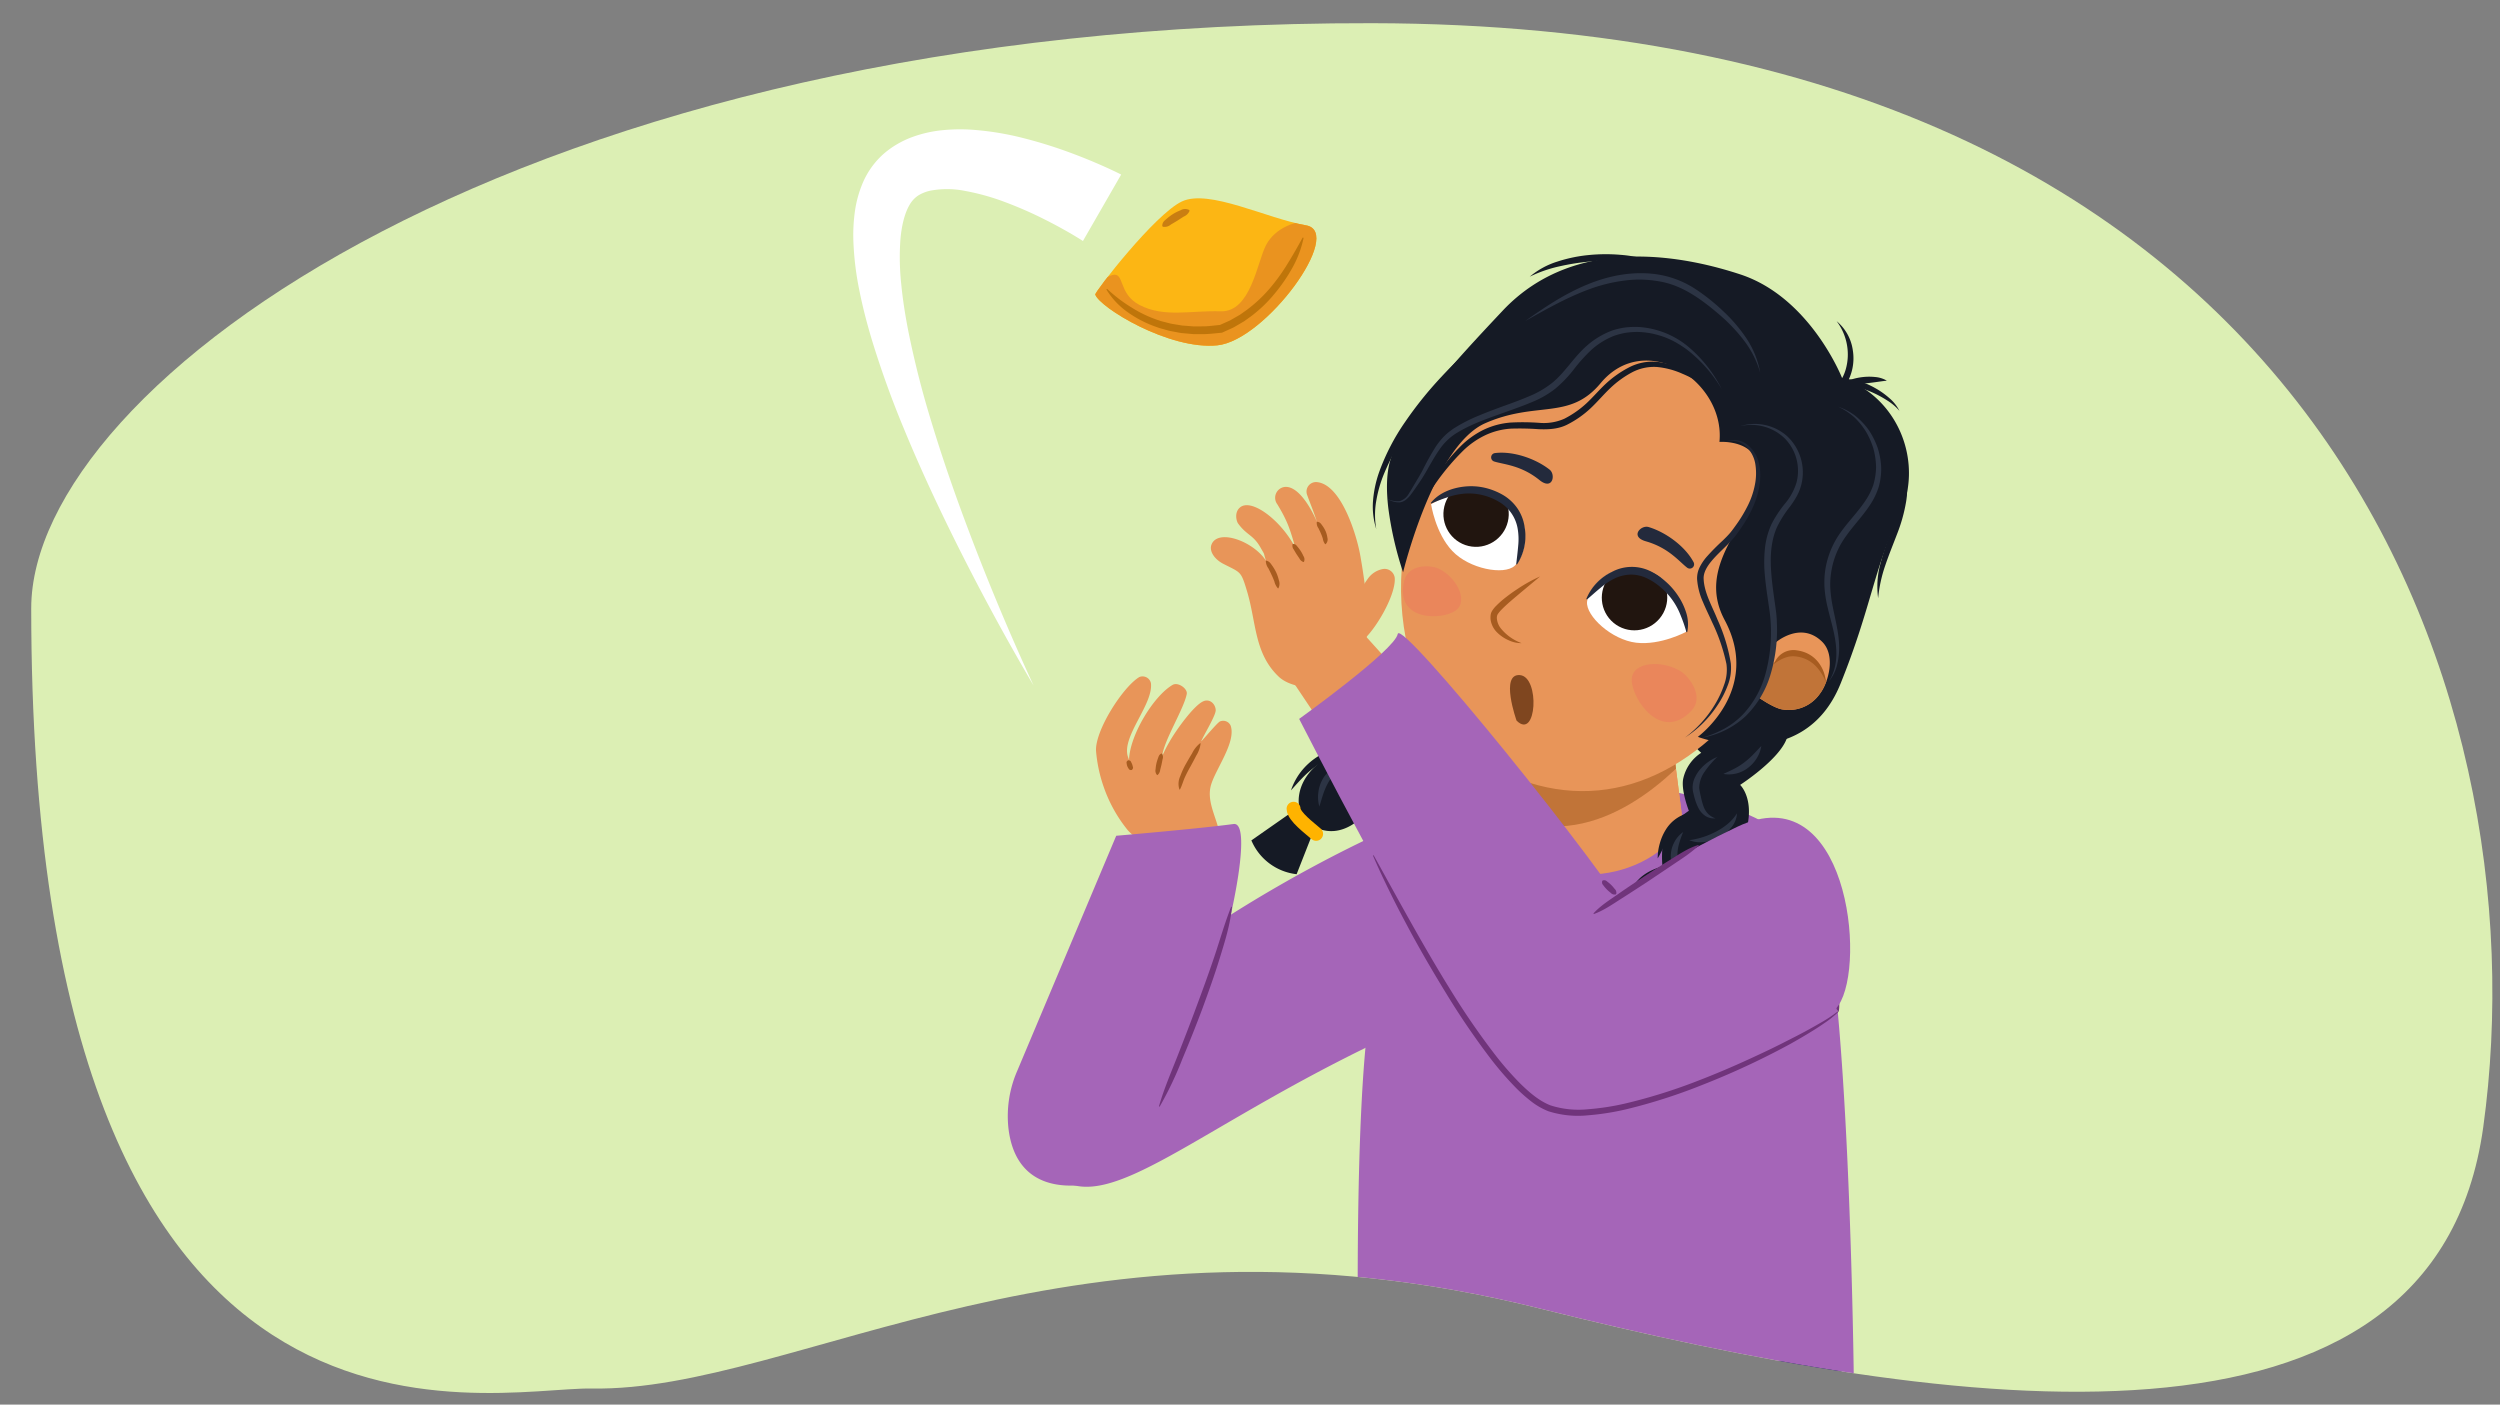 <svg xmlns="http://www.w3.org/2000/svg" xmlns:xlink="http://www.w3.org/1999/xlink" width="760" height="427" viewBox="0 0 760 427"><rect x="0" y="0" width="760" height="427" fill="#808080" stroke="none"/><defs><clipPath id="a"><path d="M754.9,342.7C773.39,209.335,704.119,7.568,417.139,7.05,157.727,6.581,9.492,117.167,9.492,184.932c0,273.281,138.64,236.637,170.471,237.176,62.47,1.059,146.23-59.8,288-24.353C595.021,429.52,740.08,449.638,754.9,342.7Z" fill="none"/></clipPath><clipPath id="b"><path d="M332.961,89.543c-.233-.705,18.132-24.465,26.359-28.312s25.87,5.221,37.7,7.265-12.283,35.008-26.946,36.49S334.256,93.458,332.961,89.543Z" fill="none"/></clipPath><clipPath id="d"><path d="M461.972,251.745l-1.108-42.471,45.1-3.473s3.551,28.379,5.477,43.123C506.288,266.854,467.953,274.536,461.972,251.745Z" fill="#e89559"/></clipPath><clipPath id="e"><path d="M458.83,253.164l-1.419-42.477,52.09-3.324s4.2,28.393,6.471,43.145C508.28,263.134,485.6,275.656,458.83,253.164Z" fill="none"/></clipPath><clipPath id="f"><path d="M539.717,195.389s7.634-6.766,14.215-.293c4.191,4.122,1.952,12.4-.725,15.85a11.516,11.516,0,0,1-11.4,4.72c-2.638-.408-7.311-3.718-7.311-3.718a69.237,69.237,0,0,0,3.711-9.029A37.28,37.28,0,0,0,539.717,195.389Z" fill="#e89559"/></clipPath><clipPath id="g"><path d="M512.666,192.041s-1.214-15.307-12.019-18.595-17.8,5.184-18.186,9.5,7.479,11.569,14.951,12.44S512.666,192.041,512.666,192.041Z" fill="#fff"/></clipPath><clipPath id="h"><path d="M435.053,153.287s13.45-8.5,22.554-1.818,6.044,17.672,2.818,20.562-13.744.937-18.916-4.525S435.053,153.287,435.053,153.287Z" fill="#fff"/></clipPath></defs><g clip-path="url(#a)"><rect x="-6.14" y="4.267" width="777.632" height="504" fill="#dcefb4"/></g><path d="M329.209,73.268c-.285-.2-.817-.528-1.252-.8l-1.406-.852c-.95-.566-1.919-1.124-2.894-1.673q-2.928-1.644-5.938-3.159a119.856,119.856,0,0,0-12.169-5.34,69.544,69.544,0,0,0-12.15-3.4,27.583,27.583,0,0,0-10.662-.064,11.925,11.925,0,0,0-2.045.655,10.678,10.678,0,0,0-1.677.879,8.39,8.39,0,0,0-2.539,2.822c-1.543,2.626-2.461,6.614-2.776,10.816a77.036,77.036,0,0,0,.282,13.285c.44,4.549,1.168,9.154,2.052,13.758A283.925,283.925,0,0,0,283,127.768c2.752,9.145,5.837,18.23,9.132,27.253q9.933,27.057,22.08,53.391-14.682-24.966-27.348-51.164c-4.208-8.736-8.227-17.584-11.946-26.6a293.85,293.85,0,0,1-9.985-27.711c-1.412-4.757-2.682-9.594-3.67-14.579a90.509,90.509,0,0,1-1.851-15.522,52.748,52.748,0,0,1,.451-8.381,34.545,34.545,0,0,1,2.452-8.943,24.852,24.852,0,0,1,6.151-8.6,26.821,26.821,0,0,1,4.331-3.117,28.567,28.567,0,0,1,4.6-2.157,37.645,37.645,0,0,1,9.234-2.072,55.117,55.117,0,0,1,8.734-.139,88.214,88.214,0,0,1,16.088,2.645A140.336,140.336,0,0,1,326.377,46.8q3.633,1.365,7.192,2.9c1.189.511,2.374,1.035,3.562,1.582l1.79.839c.625.3,1.15.55,1.913.948Z" fill="#fff"/><path d="M332.961,89.543c-.233-.705,18.132-24.465,26.359-28.312s25.87,5.221,37.7,7.265-12.283,35.008-26.946,36.49S334.256,93.458,332.961,89.543Z" fill="#fcb614"/><g clip-path="url(#b)"><path d="M329.03,92.061c.549-.5,5.329-7.464,9.134-8.453s1.618,5.654,8.284,9.119c7.452,3.874,15.44,1.63,24.641,1.91s11.065-14.988,13.82-20.191,9.258-7.638,13.92-7.091,3.409,4.94-.089,12.127,8.049,32.718-27.015,30.712S329.03,92.061,329.03,92.061Z" fill="#ea931f"/></g><path d="M396.3,72.3a32.185,32.185,0,0,1-3.408,9.1,50.867,50.867,0,0,1-5.548,8.044,41.462,41.462,0,0,1-7.117,6.781l-2.013,1.439-2.136,1.256L375,99.545l-1.129.516-2.262,1.025-.13.059-.138.012c-1.636.134-3.265.35-4.905.41l-2.467.007c-.411,0-.822.012-1.233-.007l-1.23-.108-2.46-.221-2.431-.453c-.4-.081-.812-.141-1.212-.239l-1.191-.333c-.789-.24-1.6-.406-2.367-.708a34.446,34.446,0,0,1-8.791-4.432,23.3,23.3,0,0,1-6.721-7.081l.239-.172a44.791,44.791,0,0,0,7.507,5.711,37.058,37.058,0,0,0,8.439,3.938c.729.271,1.5.407,2.248.618l1.128.29c.379.084.767.131,1.149.2l2.3.378,2.327.183,1.163.094c.388.014.779,0,1.168,0l2.338-.026c1.557-.071,3.108-.294,4.662-.431l-.268.07,2.115-.947,1.059-.471,1.007-.576,2.012-1.159,1.9-1.338a42.347,42.347,0,0,0,6.866-6.313,57.219,57.219,0,0,0,5.555-7.587c1.669-2.67,3.233-5.417,4.764-8.241Z" fill="#bf750a"/><path d="M353.328,68.709c0-1.279.76-1.658,1.357-2.214a15.115,15.115,0,0,1,1.973-1.471,13.955,13.955,0,0,1,2.237-1.1,2.667,2.667,0,0,1,2.639-.077l.084.281a3.286,3.286,0,0,1-1.77,1.717l-1.917,1.231q-.974.6-1.985,1.18a2.905,2.905,0,0,1-2.429.68Z" fill="#c97e12"/><g clip-path="url(#a)"><path d="M446.687,198.972a16.2,16.2,0,0,0-11.146,1.232,19.042,19.042,0,0,0-4.616,3.2,29.524,29.524,0,0,0-3.8,4.509,13.738,13.738,0,0,1,7.487-9.613,13.1,13.1,0,0,1,6.213-1.342A9.907,9.907,0,0,1,446.687,198.972Z" fill="#151a25"/><path d="M475.355,206.839s-4.419,4.122-8.623,4.219-8.368-3.517-8.368-3.517a11.432,11.432,0,0,1-5.711,7.12c-3.113,1.708-10.188,1.908-10.188,1.908s-1.379,6.028-4.415,8.448-9.477,2.074-9.477,2.074.594,6.975-2.663,10.514-10.835,4.338-10.835,4.338,1.727,5.484-4.437,9.027-10.818.41-10.818.41l-5.647,14.377a16.985,16.985,0,0,1-13.756-10.278l14.563-10.171s-1.67-6.358,5.03-12.485,11.568-4.423,11.568-4.423.167-9.64,6.418-14.794c6.176-5.092,11.442-2.614,11.442-2.614s-.864-7.958,6.241-10.967,11.169-1.617,11.169-1.617,4.488-12.1,10.144-15.821,11.043,7.228,11.043,7.228Z" fill="#151a25"/><path d="M458.39,202.645a10.066,10.066,0,0,1-2.558,4.557,14.322,14.322,0,0,1-4.267,3.156,11.334,11.334,0,0,1-5.247,1.222,6.034,6.034,0,0,1-4.784-2.192,8.113,8.113,0,0,0,4.695.549,16.6,16.6,0,0,0,4.417-1.475,26.862,26.862,0,0,0,4.086-2.474A24.376,24.376,0,0,0,458.39,202.645Z" fill="#1f2534"/><path d="M426.867,228a13.329,13.329,0,0,1-1.031,5.173,10.558,10.558,0,0,1-3.29,4.387,8.105,8.105,0,0,1-5.367,1.612,5.566,5.566,0,0,1-4.636-2.612,6.843,6.843,0,0,0,4.614,1.052,8.612,8.612,0,0,0,4.179-1.644,13.388,13.388,0,0,0,3.12-3.51C425.334,231.084,426.067,229.565,426.867,228Z" fill="#2c3444"/><path d="M438.178,217.747c.038.382.064.778.07,1.182a11.77,11.77,0,0,1-.2,1.209,7.972,7.972,0,0,1-.551,1.152,4.476,4.476,0,0,1-.883.975,7.057,7.057,0,0,1-4.8,1.411,14.279,14.279,0,0,1-4.627-1.011,15.228,15.228,0,0,1-4.047-2.274c1.55.211,3.017.514,4.468.771a32.436,32.436,0,0,0,4.271.516,7.576,7.576,0,0,0,3.832-.678,4.21,4.21,0,0,0,.782-.542,8.285,8.285,0,0,0,.675-.742c.174-.3.37-.6.549-.923C437.85,218.454,438.008,218.108,438.178,217.747Z" fill="#2c3444"/><path d="M442.049,201.355a36.91,36.91,0,0,0-3.1,3.737,27.147,27.147,0,0,0-2.355,4.037,27.454,27.454,0,0,0-1.632,4.379,37.3,37.3,0,0,0-.936,4.764,11.386,11.386,0,0,1-.6-5.037,14.77,14.77,0,0,1,4.344-9.156A11.409,11.409,0,0,1,442.049,201.355Z" fill="#2c3444"/><path d="M420.3,215.1a25.234,25.234,0,0,0-1.9,4.081,21.058,21.058,0,0,0-1.108,8.489,25.48,25.48,0,0,0,.786,4.434,9.316,9.316,0,0,1-2.322-4.155,12.309,12.309,0,0,1,1.237-9.43A9.357,9.357,0,0,1,420.3,215.1Z" fill="#2c3444"/><path d="M409.725,233.3a10.993,10.993,0,0,0-3.522,1.714,9.533,9.533,0,0,0-2.348,2.776,20.028,20.028,0,0,0-1.557,3.5c-.43,1.245-.789,2.538-1.206,3.906a10.362,10.362,0,0,1-.317-4.25,10.755,10.755,0,0,1,1.354-4.16,7.644,7.644,0,0,1,3.273-3.1A6.089,6.089,0,0,1,409.725,233.3Z" fill="#2c3444"/><path d="M400.1,253.493c-1.864-1.657-6.81-5.264-6.858-7.636" fill="none" stroke="#ffb300" stroke-linecap="round" stroke-miterlimit="10" stroke-width="4.235"/><path d="M412.677,230.031a8.391,8.391,0,0,0-5.854-.49,17.919,17.919,0,0,0-5.368,2.41,31.779,31.779,0,0,0-4.733,3.745c-1.465,1.428-2.829,2.976-4.269,4.577a19.459,19.459,0,0,1,3.039-5.68,19.774,19.774,0,0,1,4.826-4.428,14.245,14.245,0,0,1,6.254-2.251,8.213,8.213,0,0,1,3.359.323A5.986,5.986,0,0,1,412.677,230.031Z" fill="#151a25"/><path d="M416.6,415.307s-2.283,24.42-3.212,46.593c20.941,1.5,41,2.561,63.528,2.561,28.4,0,63.97-.444,90.168-3.586a234.954,234.954,0,0,0-8.148-47.359Z" fill="#19355a"/><path d="M416.6,415.307s-.5,3.71-1.111,10.449l124.614-12Z" fill="none"/><path d="M560.059,427.825c-.706-10.041-1.124-14.309-1.124-14.309l-18.833.237-124.614,12c-.36,3.978-.757,9.013-1.113,14.967C417.045,441.16,483.67,451.678,560.059,427.825Z" fill="#132b49"/><path d="M469.342,260.6c-16.268-9.026-2.388-20.436-23.678-16.949S331.983,294.5,313.1,334.532a3.232,3.232,0,0,1-.332.471s1.067,17.834,9.423,23.408c15.557,10.379,41.465-15.186,96.3-41.5C459.562,297.206,509.3,282.771,469.342,260.6Z" fill="#a565b8"/><path d="M413.114,428.854s-2.186-94.033,3.989-125.312c5.524-27.989,19.05-51.455,34.555-58.23s46.84-6.655,53.418-5.407c6.283,1.192,19.537,4.412,27.518,8.257a37.713,37.713,0,0,1,19.342,19.89c10.338,23.223,11.645,152.864,11.645,152.864S491.168,444.34,413.114,428.854Z" fill="#a565b8"/><path d="M521.447,252.1a25.366,25.366,0,0,1-4.182,11.627,30.666,30.666,0,0,1-8.893,8.761,37.91,37.91,0,0,1-5.558,2.908,40.843,40.843,0,0,1-5.956,1.912,52.586,52.586,0,0,1-12.355,1.416,49.641,49.641,0,0,1-12.356-1.5,36.632,36.632,0,0,1-5.918-2.058,32.934,32.934,0,0,1-5.44-3.148,28.267,28.267,0,0,1-8.266-9.359,27.074,27.074,0,0,1-2.327-5.792,22.993,22.993,0,0,1-.926-6.125l.232-.014a34.441,34.441,0,0,0,4.291,11.208,28.5,28.5,0,0,0,7.966,8.731,31.24,31.24,0,0,0,5.174,2.925,34.844,34.844,0,0,0,5.655,1.9,47.8,47.8,0,0,0,11.914,1.328,52.232,52.232,0,0,0,11.941-1.262,39.139,39.139,0,0,0,5.713-1.771,36.288,36.288,0,0,0,5.309-2.711,30.67,30.67,0,0,0,8.56-8.194,35.263,35.263,0,0,0,5.191-10.812Z" fill="#70347b"/><path d="M496.767,239.486a42.908,42.908,0,0,0,9.269-8.185l-.42-6.5-36.734.641.326,18.645C477.586,244.225,489.932,243.625,496.767,239.486Z" fill="#c1716b"/><path d="M553.437,289.1c1.384,1.146,1.87,2.716,2.5,4.2s1.143,3.024,1.621,4.568c.442,1.555.859,3.117,1.16,4.706a10.731,10.731,0,0,1,.272,4.87l-.229.041a14.032,14.032,0,0,1-1.694-4.515c-.429-1.524-.867-3.043-1.337-4.551-.433-1.521-.929-3.022-1.4-4.531a13.788,13.788,0,0,1-1.1-4.687Z" fill="#70347b"/><path d="M461.972,251.745l-1.108-42.471,45.1-3.473s3.551,28.379,5.477,43.123C497.168,260.3,467.953,274.536,461.972,251.745Z" fill="#e89559"/><path d="M461.972,251.745l-1.108-42.471,45.1-3.473s3.551,28.379,5.477,43.123C506.288,266.854,467.953,274.536,461.972,251.745Z" fill="#e89559"/><g clip-path="url(#d)"><g clip-path="url(#e)"><path d="M513,219.622l5.866,3.655s-19.545,27-44.709,27.939c-19.678.733-27.064-11.974-27.064-11.974Z" fill="#c17438"/></g></g><path d="M514.792,212.475s-2.934,5.374-1.973,9.523a13.766,13.766,0,0,0,4.352,6.854,12.6,12.6,0,0,0-5.417,7.631c-.894,3.485,1.657,9.99,1.657,9.99s-5.467,3.6-7.079,7.184-.938,9.754-.938,9.754-5.709,1.239-8.363,5.326-.853,10.371-.853,10.371a10.7,10.7,0,0,0-8.469,7.782c-1.928,6.941,2.363,10.915,2.363,10.915L477,306.425s4.784,10.811,14.443,11.226l5.8-16.623s6.659.04,10.988-8.076,2.987-13.991,2.987-13.991,7.863-1.061,11.349-8.492c3.445-7.342-.311-11.887-.311-11.887s8.027-1.153,9.194-8.882S529,238.61,529,238.61s11.987-7.726,14.213-14.212-9.87-9.02-9.87-9.02Z" fill="#151a25"/><path d="M522.1,230.089a26.745,26.745,0,0,0-3.826,4.432,8.774,8.774,0,0,0-1.722,4.961,22.287,22.287,0,0,0,.513,2.716,21.608,21.608,0,0,0,.733,2.733,6.493,6.493,0,0,0,1.316,2.324,5.906,5.906,0,0,0,2.392,1.526,4.725,4.725,0,0,1-3.048-.721A6.384,6.384,0,0,1,516.3,245.6a15.655,15.655,0,0,1-1.12-2.931c-.142-.491-.261-.982-.373-1.469a6.88,6.88,0,0,1,.5-4.947,10.493,10.493,0,0,1,1.788-2.651A13.685,13.685,0,0,1,522.1,230.089Z" fill="#2c3444"/><path d="M511.673,252.948a33.428,33.428,0,0,0-1.307,3.8,12.923,12.923,0,0,0-.436,3.672,7.862,7.862,0,0,0,.876,3.424,10.871,10.871,0,0,0,2.525,2.954,6,6,0,0,1-3.8-2.057,6.867,6.867,0,0,1-1.6-4.24,8.861,8.861,0,0,1,.982-4.31A8.67,8.67,0,0,1,511.673,252.948Z" fill="#2c3444"/><path d="M491.557,281.792a13.105,13.105,0,0,0,2.394,13.988,6.386,6.386,0,0,1-3.474-2.355,8.907,8.907,0,0,1-1.41-8.256A6.4,6.4,0,0,1,491.557,281.792Z" fill="#2c3444"/><path d="M502.785,268.055a10.214,10.214,0,0,0-2.464,3.487,10.065,10.065,0,0,0-.666,3.945,15.824,15.824,0,0,0,.656,4.085,29.027,29.027,0,0,0,1.616,4.108,9.433,9.433,0,0,1-3.06-3.516,10.447,10.447,0,0,1-1.211-4.644,8.308,8.308,0,0,1,1.3-4.717A6.359,6.359,0,0,1,502.785,268.055Z" fill="#2c3444"/><path d="M479.888,307.23a11.022,11.022,0,0,1,1.892-2.136,17.415,17.415,0,0,1,2.2-1.657,17.089,17.089,0,0,1,2.428-1.3,10.884,10.884,0,0,1,2.736-.812,10.871,10.871,0,0,1-1.89,2.138,17.252,17.252,0,0,1-2.2,1.655,17.519,17.519,0,0,1-2.43,1.292A11.039,11.039,0,0,1,479.888,307.23Z" fill="#2c3444"/><path d="M535.434,226.8a9.815,9.815,0,0,1-1.353,3.659,10.679,10.679,0,0,1-2.665,2.954,9.558,9.558,0,0,1-7.512,1.862c1.189-.565,2.312-1.038,3.361-1.6a21.351,21.351,0,0,0,2.948-1.86,24.642,24.642,0,0,0,2.63-2.318C533.7,228.651,534.5,227.727,535.434,226.8Z" fill="#2c3444"/><path d="M528.034,247.267a7.189,7.189,0,0,1-1.738,4.32,11.742,11.742,0,0,1-3.675,2.982,12.809,12.809,0,0,1-4.49,1.4,9.063,9.063,0,0,1-4.6-.549,26,26,0,0,0,4.282-.978,25.226,25.226,0,0,0,3.881-1.642,20.175,20.175,0,0,0,3.488-2.294A13.564,13.564,0,0,0,528.034,247.267Z" fill="#2c3444"/><path d="M520.689,264.488a7.028,7.028,0,0,1-.507,4.111,10.325,10.325,0,0,1-2.363,3.5,8.666,8.666,0,0,1-3.7,2.167,5.152,5.152,0,0,1-4.16-.473,9.786,9.786,0,0,0,6.471-3.132,19.658,19.658,0,0,0,2.384-2.795A18.041,18.041,0,0,0,520.689,264.488Z" fill="#2c3444"/><path d="M508.706,283.526a7.694,7.694,0,0,1-1.116,3.682,8.464,8.464,0,0,1-2.787,2.8,11.362,11.362,0,0,1-3.581,1.44,12.739,12.739,0,0,1-3.771.281,33.654,33.654,0,0,1,3.25-1.765c1.065-.53,2.088-1.053,3.035-1.646a14.207,14.207,0,0,0,2.613-2.072A35,35,0,0,0,508.706,283.526Z" fill="#2c3444"/><path d="M486.738,299.952a16.475,16.475,0,0,1-2.66,2.276,17.714,17.714,0,0,1-3.033,1.7,15.588,15.588,0,0,1-3.345,1.033,12.522,12.522,0,0,1-3.52.192,22.751,22.751,0,0,1,3.034-1.688c1.016-.483,2.022-.932,3.034-1.371s2.038-.87,3.108-1.26A16.18,16.18,0,0,1,486.738,299.952Z" fill="#151a25"/><path d="M513.943,247.024c-1.136,1.048-2.3,1.942-3.268,2.955a19.276,19.276,0,0,0-2.564,3.282c-.753,1.177-1.419,2.44-2.08,3.732s-1.285,2.631-2.086,3.953a15.882,15.882,0,0,1,.631-4.519,15.588,15.588,0,0,1,1.849-4.241,11.28,11.28,0,0,1,7.518-5.162Z" fill="#151a25"/><path d="M488.392,298.354c3.2,3.308,6.434,3.9,9.405,4.77" fill="none" stroke="#ffb300" stroke-linecap="round" stroke-miterlimit="10" stroke-width="4.001"/><path d="M530.845,213.19c-22.277,27.318-50.78,35.13-79.181,18.928-29.966-17.093-33.843-70.679-11.3-97.775s56.854-46.059,88.369-20.549C553.2,133.592,565.816,170.3,530.845,213.19Z" fill="#e89559"/><path d="M522.713,134.343s14.018-1.06,11.713,11.989S515.382,171.815,524.3,188.5c11.355,21.243-8.157,35.5-8.157,35.5s31.972,12.112,43.385-16.166c9.407-23.309,10.183-35.3,17.8-50.907s.305-35.948-17.377-42.107c0,0-9.628-24.4-30.888-31.4-14.431-4.75-49.314-13.356-72.26,11.04C441.716,110.5,426.4,127.013,422.61,140.049c-1.2,4.132-1.159,9.294-.572,14.336a104.974,104.974,0,0,0,4.5,19.594s9.272-38.44,24.98-45.326,25.577-.76,35.064-12.162C500.246,100.067,524.523,115.893,522.713,134.343Z" fill="#151a25"/><path d="M539.717,195.389s7.634-6.766,14.215-.293c4.191,4.122,1.952,12.4-.725,15.85a11.516,11.516,0,0,1-11.4,4.72c-2.638-.408-7.311-3.718-7.311-3.718a69.237,69.237,0,0,0,3.711-9.029A37.28,37.28,0,0,0,539.717,195.389Z" fill="#e89559"/><g clip-path="url(#f)"><path d="M557.6,217.349s-1.2-15.862-9.534-17.9a9.66,9.66,0,0,0-11.216,5.1s-14.8,14.167-6.114,16.769S555.545,221.62,557.6,217.349Z" fill="#c17438"/><path d="M555.045,207.24a15.655,15.655,0,0,0-2.727-4.384,9.836,9.836,0,0,0-3.982-2.734,9.978,9.978,0,0,0-2.346-.555,7.549,7.549,0,0,0-2.271.066,11.024,11.024,0,0,0-4.406,2.245,6.227,6.227,0,0,1,6.917-4.176,11.313,11.313,0,0,1,2.776.743,9.574,9.574,0,0,1,4.31,3.65A10.881,10.881,0,0,1,555.045,207.24Z" fill="#a75c20"/></g><path d="M468.2,175.233l-6.078,5.065c-1.988,1.695-4.041,3.358-5.787,5.163a9.289,9.289,0,0,0-1.078,1.343,2.526,2.526,0,0,0-.194,1.349,5.618,5.618,0,0,0,1.328,3.046,14.542,14.542,0,0,0,6.176,4.318,9.079,9.079,0,0,1-3.952-.881,11.482,11.482,0,0,1-3.459-2.336,6.786,6.786,0,0,1-2.02-3.969,6.016,6.016,0,0,1,0-1.185,3.882,3.882,0,0,1,.11-.638,3.117,3.117,0,0,1,.281-.677,8.516,8.516,0,0,1,1.387-1.737,28.949,28.949,0,0,1,3.064-2.67q1.587-1.23,3.256-2.32A45.571,45.571,0,0,1,468.2,175.233Z" fill="#a75c20"/><path d="M511.2,204.254c-5.487-3.684-15.078-3.293-15.156,2.369s8.891,19.294,18.187,9.406C518.168,211.838,513.571,205.848,511.2,204.254Z" fill="#ea865b"/><path d="M437.087,172.76c5.352,2.269,9.621,9.812,5.442,12.837s-18.594,3.3-15.652-8.99C428.124,171.4,434.771,171.779,437.087,172.76Z" fill="#ea865b"/><path d="M514.845,170.9a1.312,1.312,0,0,1-1.936,1.687c-2.452-1.87-5.606-6.046-12.561-8.028-4.949-1.411-1.521-5.038.827-4.339C506.347,161.762,512.278,166.043,514.845,170.9Z" fill="#232a3c"/><path d="M454.483,137.736a1.312,1.312,0,0,0-.265,2.554c2.94.931,8.17,1.108,13.792,5.656,4,3.237,5-1.653,3.074-3.172C466.85,139.429,459.936,137.04,454.483,137.736Z" fill="#232a3c"/><path d="M512.666,192.041s-1.214-15.307-12.019-18.595-17.8,5.184-18.186,9.5,7.479,11.569,14.951,12.44S512.666,192.041,512.666,192.041Z" fill="#fff"/><g clip-path="url(#g)"><ellipse cx="496.896" cy="181.661" rx="9.978" ry="9.929" transform="translate(39.434 447.433) rotate(-50.237)" fill="#21150f"/></g><path d="M482.259,182.024A15.645,15.645,0,0,1,490,173.861a12.895,12.895,0,0,1,11.588-.292,20.341,20.341,0,0,1,4.828,3.26,21.949,21.949,0,0,1,3.767,4.362,19.875,19.875,0,0,1,2.462,5.2,11.617,11.617,0,0,1,.286,5.688.15.15,0,0,1-.29.007l0-.014A43.992,43.992,0,0,0,510.885,187a20.778,20.778,0,0,0-6-8.415,18.042,18.042,0,0,0-4.29-2.816,11.2,11.2,0,0,0-4.805-1.093,12.036,12.036,0,0,0-4.842,1.13,19.763,19.763,0,0,0-4.33,2.848c-1.368,1.113-2.689,2.314-4.107,3.53l-.009.008a.15.15,0,0,1-.212-.016A.153.153,0,0,1,482.259,182.024Z" fill="#232a3c"/><path d="M435.053,153.287s13.45-8.5,22.554-1.818,6.044,17.672,2.818,20.562-13.744.937-18.916-4.525S435.053,153.287,435.053,153.287Z" fill="#fff"/><g clip-path="url(#h)"><ellipse cx="448.733" cy="156.269" rx="9.978" ry="9.929" transform="translate(192.354 556.332) rotate(-76.547)" fill="#21150f"/></g><path d="M460.94,171.426c.208-1.9.447-3.708.59-5.5a19.126,19.126,0,0,0-.175-5.294,11.627,11.627,0,0,0-5.714-8.106,17.938,17.938,0,0,0-10.082-2.49,20.905,20.905,0,0,0-5.216,1.044,49.052,49.052,0,0,0-5.141,1.965l-.013,0a.149.149,0,0,1-.175-.231c2.521-3.044,6.461-4.536,10.379-4.917a18.6,18.6,0,0,1,5.935.372,20.173,20.173,0,0,1,5.549,2.184,13.823,13.823,0,0,1,4.454,4.144,13.42,13.42,0,0,1,2.161,5.665,15.68,15.68,0,0,1-2.282,11.277.149.149,0,0,1-.271-.1Z" fill="#232a3c"/><path d="M528.957,129.578A14.811,14.811,0,0,1,543.3,132.61,15.09,15.09,0,0,1,547.679,147a14.891,14.891,0,0,1-1.392,3.718,29.7,29.7,0,0,1-2.1,3.258,33.969,33.969,0,0,0-3.937,6.181c-1.982,4.389-2.168,9.409-1.761,14.31.188,2.466.52,4.937.869,7.42l.52,3.742c.165,1.279.264,2.558.3,3.837a47.31,47.31,0,0,1-1.82,15.169,29.48,29.48,0,0,1-7.716,13.115,26.219,26.219,0,0,1-13.5,6.571,31.21,31.21,0,0,0,6.961-2.746,24.056,24.056,0,0,0,5.862-4.507,29.359,29.359,0,0,0,6.911-12.854,47.938,47.938,0,0,0,1.428-14.664c-.064-1.231-.181-2.457-.34-3.668l-.54-3.718c-.366-2.488-.72-5-.93-7.539a41.566,41.566,0,0,1,.025-7.7,23.958,23.958,0,0,1,2-7.554,35.435,35.435,0,0,1,4.249-6.431,17.886,17.886,0,0,0,3.384-6.307,14.062,14.062,0,0,0-3.529-13.3A14.624,14.624,0,0,0,528.957,129.578Z" fill="#2c3444"/><path d="M523.4,118.277a42.5,42.5,0,0,0-10.6-12.024,35.866,35.866,0,0,0-3.345-2.165,27.937,27.937,0,0,0-3.6-1.658,28.8,28.8,0,0,0-3.8-1.066,26.205,26.205,0,0,0-3.9-.444,23.7,23.7,0,0,0-3.9.248,21.714,21.714,0,0,0-3.748.986,22.95,22.95,0,0,0-6.59,4.078,48.919,48.919,0,0,0-5.334,5.88,38.434,38.434,0,0,1-5.72,6.01,29.065,29.065,0,0,1-7.246,4.156c-2.53,1.071-5.092,1.974-7.639,2.887-5.074,1.822-10.223,3.518-14.745,6.224a17.311,17.311,0,0,0-5.64,5.29c-1.521,2.156-2.788,4.535-4.156,6.886-.681,1.171-1.411,2.35-2.187,3.457s-1.51,2.236-2.353,3.327a9.057,9.057,0,0,1-1.437,1.523,3.788,3.788,0,0,1-1.945.856,6.83,6.83,0,0,1-3.9-1.159,6.953,6.953,0,0,0,3.846.784,4.832,4.832,0,0,0,2.888-2.4c.732-1.108,1.38-2.3,2.082-3.463s1.378-2.289,2.007-3.483a81.445,81.445,0,0,1,3.978-7.139,21.782,21.782,0,0,1,2.628-3.267,18.118,18.118,0,0,1,1.591-1.413c.573-.4,1.123-.844,1.719-1.2a48.584,48.584,0,0,1,7.366-3.712c2.522-1.049,5.066-2,7.608-2.92s5.074-1.836,7.518-2.888a28.616,28.616,0,0,0,6.774-3.889c4.1-3.188,6.774-8.09,11.087-11.746a24.687,24.687,0,0,1,7.212-4.288,21.459,21.459,0,0,1,4.106-.983,25.245,25.245,0,0,1,4.193-.152,26.137,26.137,0,0,1,15.155,6.108A40.7,40.7,0,0,1,523.4,118.277Z" fill="#2c3444"/><path d="M523.265,133.68a42.474,42.474,0,0,0-1.285-8.278,18.564,18.564,0,0,0-3.688-7.311,13.476,13.476,0,0,0-3.065-2.626,33.777,33.777,0,0,0-3.7-1.81,24.507,24.507,0,0,0-7.857-2.093,14.249,14.249,0,0,0-7.659,1.7,30.237,30.237,0,0,0-6.573,4.815c-1.977,1.885-3.781,4.047-5.886,6.03a30.419,30.419,0,0,1-7.1,4.969c-2.775,1.416-5.893,1.515-8.7,1.4a80.864,80.864,0,0,0-8.313-.174,21.509,21.509,0,0,0-7.8,1.949,25.293,25.293,0,0,0-6.692,4.611,71.743,71.743,0,0,0-10.425,12.972c-1.528,2.339-2.949,4.751-4.242,7.232a40.346,40.346,0,0,0-3.216,7.742,35.955,35.955,0,0,1,2.767-7.961c1.175-2.56,2.485-5.061,3.908-7.5a81.477,81.477,0,0,1,4.647-7.083,52.954,52.954,0,0,1,5.524-6.487,26.486,26.486,0,0,1,6.993-5.073,23.309,23.309,0,0,1,8.4-2.252,70.046,70.046,0,0,1,8.514.081,15.5,15.5,0,0,0,7.737-1.233,29.974,29.974,0,0,0,6.665-4.635c2-1.852,3.812-4.006,5.913-5.981a32.12,32.12,0,0,1,7.061-4.981,15.463,15.463,0,0,1,8.6-1.7,24.9,24.9,0,0,1,8.264,2.477,36.136,36.136,0,0,1,3.779,2.042,13.739,13.739,0,0,1,3.187,2.963,19.271,19.271,0,0,1,3.457,7.784A37.446,37.446,0,0,1,523.265,133.68Z" fill="#151a25"/><path d="M535.112,113.325a29.462,29.462,0,0,0-4.852-9.689,51.163,51.163,0,0,0-7.429-7.867c-5.478-4.694-11.458-9.125-18.516-10.247a34.306,34.306,0,0,0-10.63-.207,48.1,48.1,0,0,0-10.443,2.577c-6.8,2.479-13.185,6.11-19.571,9.7,5.964-4.237,12.116-8.353,19.01-11.154,6.841-2.817,14.507-4.21,21.992-2.881A29.279,29.279,0,0,1,515.158,87.7a59.721,59.721,0,0,1,8.718,6.921,46.539,46.539,0,0,1,7.187,8.466A27.556,27.556,0,0,1,535.112,113.325Z" fill="#2c3444"/><path d="M558.812,123.634a18.331,18.331,0,0,1,5.193,2.766,22.574,22.574,0,0,1,4.094,4.323,24.206,24.206,0,0,1,2.692,5.363,22.958,22.958,0,0,1,1.088,5.947,20.2,20.2,0,0,1-.77,6.054,21.7,21.7,0,0,1-2.664,5.48c-2.215,3.372-4.981,6.185-7.172,9.3a24.9,24.9,0,0,0-4.451,10.264,24.334,24.334,0,0,0-.407,5.62,40.521,40.521,0,0,0,.739,5.678c.729,3.789,1.784,7.627,1.933,11.624a21.442,21.442,0,0,1-.578,5.917,12.821,12.821,0,0,1-2.612,5.258c2.206-3.282,2.631-7.323,2.212-11.109-.369-3.824-1.6-7.524-2.482-11.365a36.049,36.049,0,0,1-.962-5.9,26.254,26.254,0,0,1,.292-6.05,26.522,26.522,0,0,1,4.69-11.095c2.348-3.25,5.1-6.044,7.227-9.182a23.605,23.605,0,0,0,1.468-2.408,23.984,23.984,0,0,0,1.1-2.553,20.22,20.22,0,0,0,.881-5.5,22.747,22.747,0,0,0-.779-5.584,23.654,23.654,0,0,0-2.263-5.219,21.879,21.879,0,0,0-3.616-4.451A20.824,20.824,0,0,0,558.812,123.634Z" fill="#2c3444"/><path d="M577.434,124.905a15.973,15.973,0,0,0-3.7-3.148,32.838,32.838,0,0,0-4.231-2.322,28.778,28.778,0,0,0-4.474-1.635,13.909,13.909,0,0,0-4.542-.54l-1.968.15,1.05-1.671a13.722,13.722,0,0,0,1.755-4.323,16.246,16.246,0,0,0,.377-4.725,16.773,16.773,0,0,0-3.365-9.055,13.986,13.986,0,0,1,4.925,8.88,15.193,15.193,0,0,1-2,10.275l-.918-1.522a14.908,14.908,0,0,1,5.2.724,23.906,23.906,0,0,1,4.661,2.068,24.535,24.535,0,0,1,4.114,2.928A12.475,12.475,0,0,1,577.434,124.905Z" fill="#151a25"/><path d="M559.566,117.017a9.974,9.974,0,0,1,3.29-1.668,18.069,18.069,0,0,1,3.561-.735,17.037,17.037,0,0,1,3.647,0,8.34,8.34,0,0,1,3.535,1.112c-1.242.129-2.369.305-3.527.461s-2.3.3-3.45.411-2.309.216-3.475.286S560.816,117,559.566,117.017Z" fill="#151a25"/><path d="M465.04,84.112a24.2,24.2,0,0,1,8.433-4.6,44.259,44.259,0,0,1,9.447-1.974,52.615,52.615,0,0,1,9.623-.078,40.188,40.188,0,0,1,9.408,1.835c-3.188-.2-6.328-.3-9.466-.275s-6.263.177-9.365.507a71.462,71.462,0,0,0-9.22,1.481A40.24,40.24,0,0,0,465.04,84.112Z" fill="#151a25"/><path d="M578.735,142.067a22.414,22.414,0,0,1,.742,10.33A48.9,48.9,0,0,1,576.69,162.4c-1.219,3.208-2.511,6.34-3.585,9.531a43.1,43.1,0,0,0-2.155,9.9,26.624,26.624,0,0,1,.654-10.326,85.259,85.259,0,0,1,3.213-9.8,76.9,76.9,0,0,0,3.131-9.593A32.323,32.323,0,0,0,578.735,142.067Z" fill="#151a25"/><path d="M418.393,160.846a22.489,22.489,0,0,1-.993-8.612,34.608,34.608,0,0,1,1.806-8.565,65.9,65.9,0,0,1,8-15.473,115.6,115.6,0,0,1,10.867-13.524,132.9,132.9,0,0,1,12.557-11.89q-5.835,6.377-11.386,12.923a169.807,169.807,0,0,0-10.383,13.613,78.525,78.525,0,0,0-8.191,14.886,38.686,38.686,0,0,0-2.3,8.141A24.644,24.644,0,0,0,418.393,160.846Z" fill="#151a25"/><path d="M524.148,134.416a7.434,7.434,0,0,1,3.354-.659,6.629,6.629,0,0,1,3.3,1.128,10,10,0,0,1,3.875,5.783c1.1,4.648.033,9.471-1.867,13.678a39.68,39.68,0,0,1-3.427,6.028c-.663.96-1.271,1.87-2.041,2.825-.756.918-1.565,1.749-2.373,2.561-1.621,1.611-3.281,3.132-4.669,4.807-1.376,1.657-2.5,3.533-2.39,5.428.17,4.232,2.565,8.24,4.251,12.46a52.2,52.2,0,0,1,4,13.168,14.311,14.311,0,0,1-1.021,6.96,28.764,28.764,0,0,1-3.211,6.1,33.452,33.452,0,0,1-9.689,9.539,35.025,35.025,0,0,0,9.036-9.957,30.279,30.279,0,0,0,2.837-6.048,13.032,13.032,0,0,0,.721-6.386,56.042,56.042,0,0,0-4.34-12.654c-.92-2.062-1.926-4.072-2.818-6.216a20.529,20.529,0,0,1-1.758-6.886,7.529,7.529,0,0,1,.846-3.756,15.1,15.1,0,0,1,2.03-3.011,68.012,68.012,0,0,1,4.843-4.911c.808-.777,1.6-1.558,2.3-2.377.675-.794,1.35-1.758,1.99-2.652a42.11,42.11,0,0,0,3.422-5.709,24.467,24.467,0,0,0,2.127-6.23,17.585,17.585,0,0,0,.115-6.509,9.522,9.522,0,0,0-3.154-5.54A6.666,6.666,0,0,0,524.148,134.416Z" fill="#1f2534"/><path d="M461.033,219.06s-5.123-14.345,1.025-13.832S467.181,225.208,461.033,219.06Z" fill="#7f461f"/><path d="M342.7,252.205a43.25,43.25,0,0,1-7.037-12.59,44.368,44.368,0,0,1-2.458-11.208c-.47-6.1,8.09-19.534,13.123-22.57a2.591,2.591,0,0,1,3.556,1.858c.746,6.441-8.94,16.118-7.017,22.3.11.353.232.7.358,1.051.2-7.545,7.494-19.52,13.265-22.845,1.647-.949,4.594,1.163,4.285,2.77-.881,4.586-6.971,14.141-7.494,18.956a37.869,37.869,0,0,1,2.257-4.443c1.568-2.855,7.167-10.892,10.239-12.279,1.959-.885,3.677.737,3.8,2.63.1,1.622-3.806,7.877-4.411,9.553.7-.655,4.906-5.721,5.711-6.07a2.486,2.486,0,0,1,3.206,1.195c1.927,5.162-5.083,13.914-6.1,18.783-1.432,6.839,5.2,13.454,2.51,21.143S347.276,257.7,342.7,252.205Z" fill="#e89559"/><path d="M343.081,231.123c.693.1.651.35.786.566a6.843,6.843,0,0,1,.308.657c.069.23.149.456.2.7s.2.43-.21.942a.255.255,0,0,1-.17.094.777.777,0,0,1-.909-.442,3.784,3.784,0,0,1-.4-.73,3.662,3.662,0,0,1-.187-.811c-.013-.278-.184-.532.4-.933a.254.254,0,0,1,.184-.043Z" fill="#a75c20"/><path d="M353.274,229.13a2.062,2.062,0,0,1,.13,1.752c-.086.539-.21,1.067-.313,1.6l-.395,1.567a2.3,2.3,0,0,1-.785,1.542l0,0a.141.141,0,0,1-.19-.012,1.95,1.95,0,0,1-.422-1.757,13,13,0,0,1,.239-1.692,14.064,14.064,0,0,1,.488-1.625c.212-.523.275-1.1,1.066-1.434A.152.152,0,0,1,353.274,229.13Z" fill="#a75c20"/><path d="M364.984,226.058a9,9,0,0,1-1.337,3.669c-.571,1.146-1.187,2.266-1.8,3.389-.643,1.11-1.214,2.236-1.724,3.358-.5,1.15-.759,2.259-1.4,3.489a.106.106,0,0,1-.142.051.12.12,0,0,1-.052-.055,5.464,5.464,0,0,1,.269-4,24.181,24.181,0,0,1,1.632-3.581c.643-1.123,1.28-2.249,1.96-3.349a8.894,8.894,0,0,1,2.419-3.069.108.108,0,0,1,.167.094Z" fill="#a75c20"/><path d="M309.194,325.654l30.139-71.583S364.444,251.934,375,250.5s-17.2,100.981-35.118,107.2c-15.305,5.314-31.187,4.094-33.335-14.862A34.43,34.43,0,0,1,309.194,325.654Z" fill="#a565b8"/><path d="M374.508,275.689c-.5,5.436-2.176,10.61-3.755,15.769-1.595,5.164-3.423,10.246-5.279,15.314q-2.849,7.578-5.987,15.038a108.259,108.259,0,0,1-6.959,14.619l-.213-.095c1.5-5.217,3.629-10.155,5.6-15.163,1.954-5.012,3.919-10.02,5.771-15.067,1.884-5.035,3.721-10.088,5.439-15.177s3.151-10.245,5.158-15.291Z" fill="#70347b"/><path d="M390.333,203.178l65.519,97.789s48.043-3.528,31.309-25.039-74.03-84.789-74.03-84.789Z" fill="#e89559"/><path d="M394.944,218.548s29.088-20.9,29.973-25.829,61.722,70.005,73.924,91.085c17.092,29.529-36.8,47.879-52.153,26.961S394.944,218.548,394.944,218.548Z" fill="#a565b8"/><path d="M488.186,276.952s6.66-9.734,39.961-25.616,39.449,41.5,30.739,54.306c-10.1,14.852-60.966,49.183-89.656,32.276s-36.887-64.552-35.35-64.552S488.186,276.952,488.186,276.952Z" fill="#a565b8"/><path d="M424.005,175.724c.378,5.706-7.115,17.9-11.063,19.929-6.016,3.1-9.211-5.124-5.027-10.5,1.936-2.475,4.078-3.739,5.952-6.213.065-.111.156-.253.267-.44.533-.889,1.1-1.738,1.695-2.572a7.176,7.176,0,0,1,4.54-2.939A3.109,3.109,0,0,1,424.005,175.724Z" fill="#e89559"/><path d="M404.191,208.27c-5.407,1.646-12.312.406-15.411-2.518-7.519-7.088-6.806-16.423-9.681-26.012-1.882-6.276-1.858-5.566-7.278-8.374-2.559-1.324-4.413-3.863-3.461-5.971,2.132-4.759,12.85-.7,16.513,5.1-.966-2.949-.086-1.256-1.627-3.957-2.278-4.045-4.195-3.728-6.86-7.392-.5-.68-1.232-3.361.581-4.886,3.45-2.9,12.487,3.889,16.813,12.259-1.568-5.5-2.295-7.989-5.465-13.2a3.318,3.318,0,0,1,1.981-5.249c3.81-.7,7.771,5.209,10.069,10.61-1.044-3.262-1.873-5.119-3.038-8.327a2.892,2.892,0,0,1,3.215-3.767c7.287.939,11.9,16.11,12.986,22.3C417.916,193.773,415.986,204.307,404.191,208.27Z" fill="#e89559"/><path d="M417.591,260c7.663,13.81,15.135,27.7,23.458,41.087a230.189,230.189,0,0,0,13.366,19.431,94.183,94.183,0,0,0,7.7,8.834c2.752,2.705,5.76,5.318,9.2,6.668a27.808,27.808,0,0,0,11.294,1.2,75.479,75.479,0,0,0,11.551-1.775,166.4,166.4,0,0,0,22.455-7.064c7.344-2.826,14.532-6.054,21.632-9.457q2.657-1.289,5.281-2.641,2.641-1.32,5.242-2.718c1.733-.934,3.444-1.9,5.143-2.9a38.178,38.178,0,0,0,4.877-3.286l.161.167a32.406,32.406,0,0,1-4.664,3.7c-1.627,1.136-3.314,2.176-5.011,3.2s-3.413,2.01-5.141,2.977q-2.609,1.421-5.254,2.769a236.756,236.756,0,0,1-21.663,9.735,168.053,168.053,0,0,1-22.66,7.252,77.221,77.221,0,0,1-11.828,1.876,29.554,29.554,0,0,1-12.088-1.26,21.156,21.156,0,0,1-5.335-3.111,47.125,47.125,0,0,1-4.506-4.024,95.992,95.992,0,0,1-7.81-9.046,231.837,231.837,0,0,1-13.371-19.649c-4.136-6.748-8.126-13.581-11.834-20.565-1.866-3.485-3.7-6.987-5.421-10.547-1.749-3.544-3.426-7.124-4.988-10.759Z" fill="#70347b"/><path d="M487.244,267.648c.894-.211,1.149.217,1.548.5a11.216,11.216,0,0,1,1.094.955,11.9,11.9,0,0,1,.95,1.1,1.578,1.578,0,0,1,.506,1.543l-.164.164a1.578,1.578,0,0,1-1.543-.506,11.748,11.748,0,0,1-1.1-.95,11.1,11.1,0,0,1-.955-1.094c-.284-.4-.712-.654-.5-1.548Z" fill="#70347b"/><path d="M484.41,277.677c2.206-2.412,4.916-4.068,7.514-5.893s5.247-3.575,7.887-5.337c2.661-1.731,5.325-3.459,8.026-5.131s5.324-3.484,8.475-4.448l.1.208a42.581,42.581,0,0,1-3.722,2.991c-1.292.92-2.622,1.779-3.932,2.672l-7.9,5.3c-2.658,1.73-5.309,3.474-7.99,5.17s-5.261,3.546-8.333,4.659Z" fill="#70347b"/><path d="M384.947,170.437c1,.208,1.381.943,1.849,1.577a14.14,14.14,0,0,1,1.2,2.067,12.345,12.345,0,0,1,.773,2.28,3.041,3.041,0,0,1-.118,2.443.122.122,0,0,1-.167.042.118.118,0,0,1-.022-.017l0,0a4.624,4.624,0,0,1-1.047-2.058c-.27-.679-.533-1.36-.863-2.017-.294-.672-.634-1.326-.97-1.989a3.991,3.991,0,0,1-.776-2.2v-.009a.124.124,0,0,1,.129-.118Z" fill="#a75c20"/><path d="M393.1,165.345c.843.048,1.068.55,1.426.953a14.022,14.022,0,0,1,.954,1.3,12.285,12.285,0,0,1,.762,1.442,1.8,1.8,0,0,1,.165,1.738.142.142,0,0,1-.173.071l-.009,0A2.173,2.173,0,0,1,395,169.734l-.871-1.28c-.264-.446-.544-.885-.79-1.35a1.9,1.9,0,0,1-.4-1.644A.156.156,0,0,1,393.1,165.345Z" fill="#a75c20"/><path d="M400.44,158.621c.908.091,1.194.7,1.582,1.2a9.463,9.463,0,0,1,.97,1.684,7.726,7.726,0,0,1,.53,1.922,1.977,1.977,0,0,1-.522,1.986.131.131,0,0,1-.184-.019h0l-.007-.009a3.607,3.607,0,0,1-.676-1.673,13.8,13.8,0,0,0-.6-1.572c-.209-.531-.481-1.044-.731-1.575a2.624,2.624,0,0,1-.507-1.823l0-.01A.137.137,0,0,1,400.44,158.621Z" fill="#a75c20"/></g></svg>
